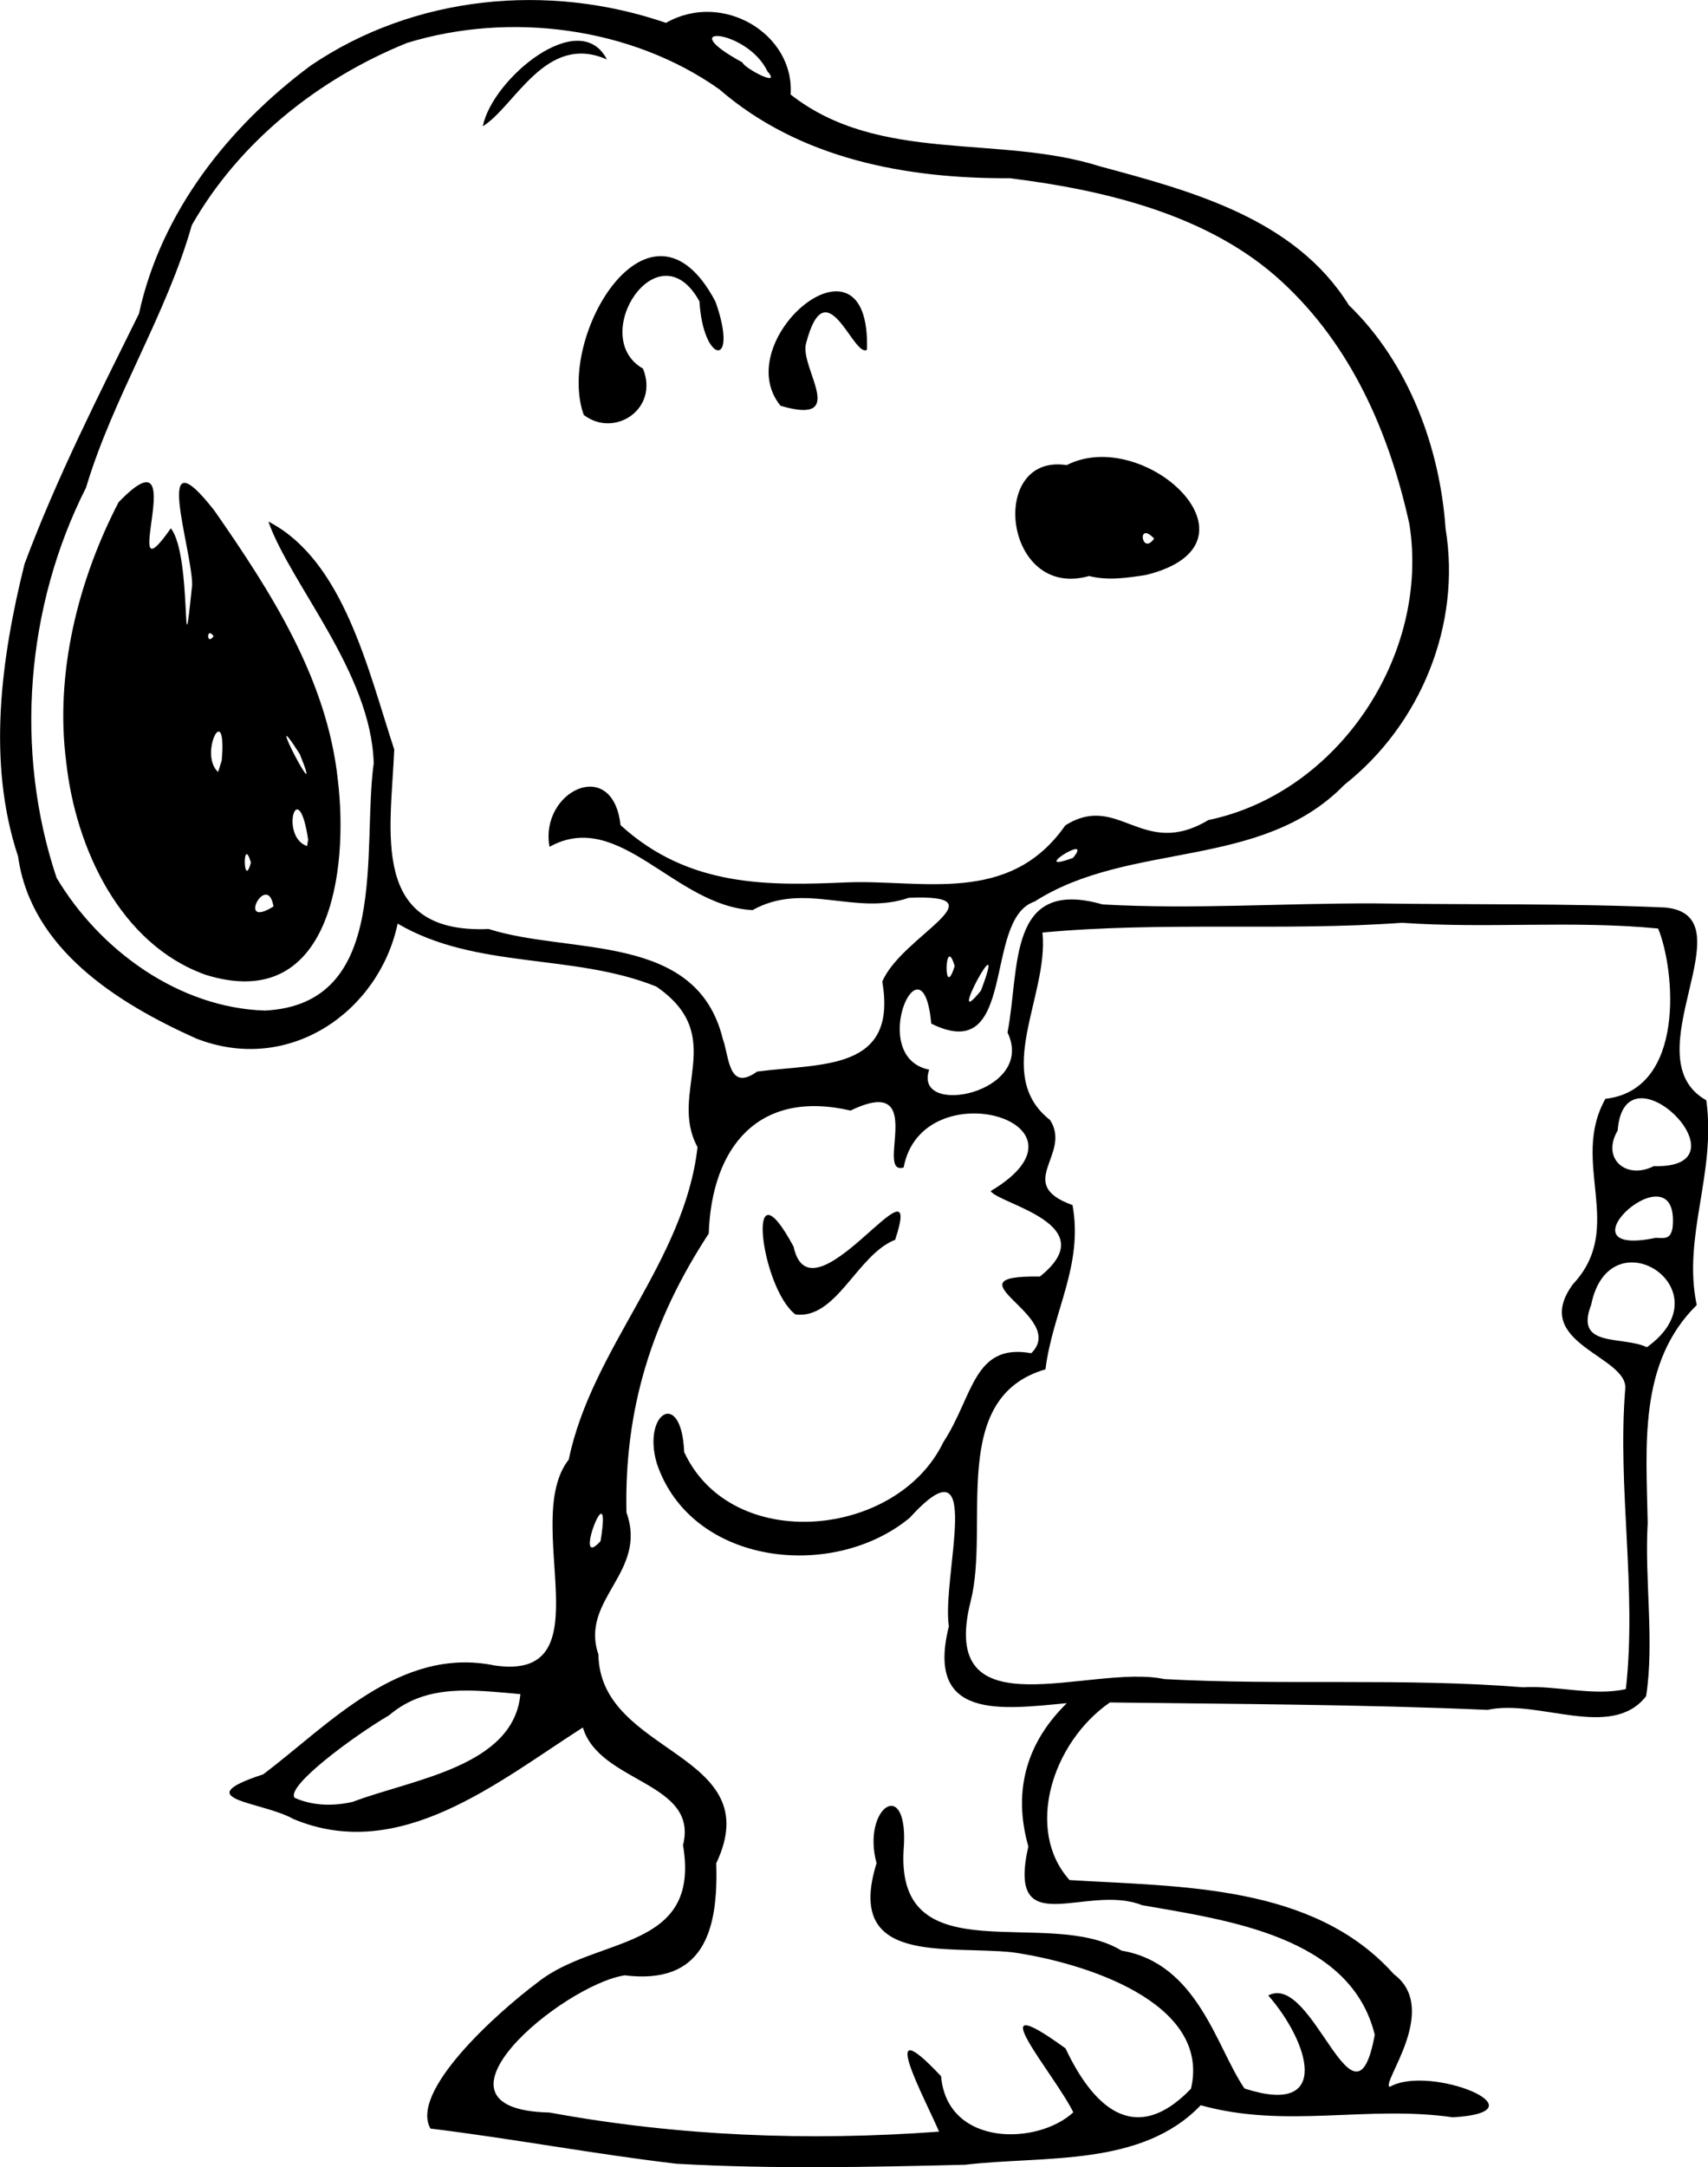 <?xml version="1.0" encoding="UTF-8" standalone="no"?>
<!-- Created with Inkscape (http://www.inkscape.org/) -->

<svg
   xmlns:dc="http://purl.org/dc/elements/1.1/"
   xmlns:cc="http://creativecommons.org/ns#"
   xmlns:rdf="http://www.w3.org/1999/02/22-rdf-syntax-ns#"
   xmlns:svg="http://www.w3.org/2000/svg"
   xmlns="http://www.w3.org/2000/svg"
   xmlns:sodipodi="http://sodipodi.sourceforge.net/DTD/sodipodi-0.dtd"
   xmlns:inkscape="http://www.inkscape.org/namespaces/inkscape"
   width="94.628"
   height="120"
   viewBox="0 0 25.037 31.75"
   version="1.1"
   id="svg8"
   inkscape:version="0.92.2 (5c3e80d, 2017-08-06)"
   sodipodi:docname="snoopy_b.svg">
  <defs
     id="defs2" />
  <sodipodi:namedview
     id="base"
     pagecolor="#ffffff"
     bordercolor="#666666"
     borderopacity="1.0"
     inkscape:pageopacity="0.0"
     inkscape:pageshadow="2"
     inkscape:zoom="1.979899"
     inkscape:cx="-35.642456"
     inkscape:cy="107.91997"
     inkscape:document-units="mm"
     inkscape:current-layer="layer1"
     showgrid="false"
     fit-margin-top="0"
     fit-margin-left="0"
     fit-margin-right="0"
     fit-margin-bottom="0"
     inkscape:window-width="1366"
     inkscape:window-height="721"
     inkscape:window-x="-4"
     inkscape:window-y="-4"
     inkscape:window-maximized="1"
     units="px" />
  <g
     inkscape:label="Livello 1"
     inkscape:groupmode="layer"
     id="layer1"
     transform="translate(-24.094,-251.095)">
    <path
       style="fill:#000000;stroke-width:0.042;fill-opacity:1"
       d="m 34.025,282.796 c -1.213,-0.142 -2.424,-0.371 -3.621,-0.517 -0.306,-0.537 0.949,-1.677 1.575,-2.145 0.86,-0.683 2.393,-0.445 2.127,-2.007 0.235,-0.931 -1.224,-0.906 -1.468,-1.724 -1.243,0.794 -2.684,1.997 -4.247,1.339 -0.453,-0.257 -1.577,-0.281 -0.438,-0.653 0.968,-0.731 2.005,-1.882 3.395,-1.594 1.65,0.239 0.372,-2.114 1.083,-3.017 0.339,-1.638 1.694,-2.89 1.888,-4.577 -0.438,-0.805 0.463,-1.621 -0.605,-2.353 -1.218,-0.491 -2.643,-0.247 -3.791,-0.922 -0.272,1.288 -1.59,2.219 -2.956,1.682 -1.151,-0.517 -2.419,-1.309 -2.608,-2.666 -0.457,-1.374 -0.251,-2.895 0.094,-4.283 0.473,-1.268 1.09,-2.479 1.678,-3.668 0.324,-1.496 1.321,-2.747 2.517,-3.635 1.518,-1.03 3.481,-1.22 5.208,-0.626 0.832,-0.475 1.889,0.166 1.827,1.049 1.296,1.02 3.047,0.581 4.535,1.053 1.34,0.361 2.859,0.764 3.648,2.033 0.873,0.842 1.336,2.082 1.418,3.274 0.234,1.413 -0.368,2.875 -1.484,3.754 -1.223,1.256 -3.146,0.817 -4.542,1.711 -0.763,0.252 -0.237,2.421 -1.513,1.787 -0.123,-1.369 -0.957,0.49 -0.03,0.675 -0.246,0.706 1.575,0.346 1.148,-0.545 0.183,-0.946 -0.007,-2.276 1.394,-1.876 1.317,0.075 2.659,-0.02 3.987,-0.015 1.411,0.021 2.833,-0.003 4.258,0.06 1.25,0.115 -0.514,2.199 0.604,2.824 0.149,1.07 -0.353,1.999 -0.14,3 -0.861,0.846 -0.739,2.072 -0.719,3.193 -0.048,0.832 0.101,1.733 -0.023,2.537 -0.509,0.655 -1.585,0.035 -2.324,0.201 -1.847,-0.081 -3.695,-0.085 -5.537,-0.109 -0.853,0.592 -1.247,1.874 -0.591,2.602 1.631,0.101 3.575,0.058 4.754,1.379 0.692,0.515 -0.207,1.618 -0.058,1.65 0.582,-0.337 2.311,0.362 0.926,0.447 -1.261,-0.182 -2.45,0.172 -3.699,-0.177 -0.87,0.91 -2.297,0.736 -3.455,0.872 -1.403,0.034 -2.81,0.065 -4.211,-0.014 z m 3.834,-0.473 c -0.206,-0.482 -0.946,-1.849 0.03,-0.811 0.09,1.036 1.415,1.013 1.938,0.529 -0.263,-0.545 -1.45,-1.905 -0.114,-0.937 0.382,0.809 0.991,1.471 1.839,0.592 0.302,-1.277 -1.598,-1.856 -2.62,-2 -0.992,-0.102 -2.454,0.191 -1.989,-1.305 -0.225,-0.827 0.489,-1.299 0.396,-0.182 -0.099,1.829 2.134,0.809 3.195,1.463 1.124,0.189 1.394,1.428 1.803,2.02 1.297,0.421 0.939,-0.69 0.348,-1.363 0.66,-0.353 1.267,2.183 1.561,0.576 -0.353,-1.445 -2.166,-1.68 -3.411,-1.899 -0.821,-0.326 -1.99,0.566 -1.667,-0.86 -0.239,-0.843 -0.004,-1.544 0.564,-2.099 -0.95,0.088 -2.076,0.255 -1.729,-1.125 -0.108,-0.734 0.542,-2.817 -0.576,-1.589 -1.126,0.928 -3.209,0.695 -3.707,-0.805 -0.213,-0.736 0.365,-1.096 0.403,-0.16 0.695,1.498 3.124,1.263 3.8,-0.147 0.439,-0.666 0.437,-1.455 1.288,-1.301 0.554,-0.545 -1.297,-1.146 0.126,-1.123 0.956,-0.763 -0.59,-1.058 -0.722,-1.252 1.692,-1.005 -1.004,-1.79 -1.275,-0.346 -0.436,0.127 0.375,-1.391 -0.778,-0.834 -1.352,-0.314 -2.036,0.538 -2.079,1.802 -0.829,1.267 -1.24,2.565 -1.206,4.086 0.317,0.881 -0.688,1.27 -0.411,2.08 0.019,1.48 2.501,1.424 1.727,3.06 0.033,0.998 -0.193,1.782 -1.342,1.641 -0.907,0.14 -3.112,1.966 -1.101,2.01 1.886,0.347 3.797,0.421 5.708,0.28 z m -2.105,-11.971 c -0.512,-0.39 -0.746,-2.332 -0.027,-0.993 0.257,1.188 1.948,-1.495 1.489,-0.101 -0.56,0.219 -0.858,1.171 -1.463,1.094 z m -6.483,7.138 c 0.87,-0.329 2.355,-0.514 2.451,-1.576 -0.678,-0.056 -1.366,-0.166 -1.924,0.31 -0.53,0.312 -1.507,1.033 -1.387,1.208 0.268,0.122 0.577,0.125 0.86,0.059 z m 18.656,-1.649 c 0.163,-1.463 -0.125,-2.94 -0.01,-4.388 0.066,-0.493 -1.406,-0.668 -0.767,-1.543 0.783,-0.833 -0.049,-1.781 0.477,-2.717 1.184,-0.135 1.021,-1.896 0.773,-2.495 -1.254,-0.122 -2.501,0.004 -3.755,-0.084 -1.753,0.126 -3.521,-0.021 -5.27,0.143 0.097,0.925 -0.739,2.08 0.112,2.747 0.325,0.504 -0.536,0.935 0.329,1.246 0.16,0.888 -0.291,1.558 -0.397,2.406 -1.43,0.415 -0.811,2.276 -1.096,3.396 -0.495,1.957 1.761,0.911 2.838,1.142 1.752,0.096 3.507,-0.021 5.258,0.12 0.494,-0.03 1.035,0.135 1.508,0.026 z M 32.897,273.673 c 0.182,-1.107 -0.431,0.478 0,0 z m 15.338,-2.841 c 1.178,-0.843 -0.548,-1.96 -0.817,-0.62 -0.248,0.636 0.458,0.448 0.817,0.62 z m 0.377,-1.753 c 0.118,-1.233 -1.767,0.469 -0.245,0.15 0.146,0.01 0.217,0.013 0.245,-0.15 z m -0.276,-0.9 c 1.45,0.044 -0.431,-1.848 -0.529,-0.522 -0.243,0.411 0.123,0.728 0.529,0.522 z m -13.146,-1.385 c 0.954,-0.124 2.063,-0.003 1.837,-1.318 0.278,-0.666 1.789,-1.288 0.389,-1.228 -0.79,0.271 -1.524,-0.246 -2.291,0.18 -1.145,-0.057 -1.949,-1.496 -2.976,-0.927 -0.149,-0.813 0.927,-1.339 1.041,-0.318 1.003,0.916 2.172,0.888 3.321,0.839 1.096,-0.043 2.381,0.339 3.198,-0.834 0.779,-0.495 1.129,0.501 2.098,-0.079 1.901,-0.395 3.25,-2.416 2.947,-4.335 -0.296,-1.343 -0.851,-2.616 -1.874,-3.556 -1.055,-0.973 -2.582,-1.338 -3.983,-1.512 -1.518,0.008 -3.079,-0.281 -4.258,-1.302 -1.287,-0.912 -3.069,-1.144 -4.579,-0.68 -1.304,0.528 -2.46,1.452 -3.154,2.669 -0.378,1.331 -1.151,2.511 -1.551,3.846 -0.884,1.745 -1.052,3.862 -0.432,5.715 0.63,1.06 1.792,1.906 3.054,1.946 1.849,-0.092 1.42,-2.351 1.595,-3.623 -0.036,-1.327 -1.219,-2.62 -1.544,-3.541 1.104,0.567 1.463,2.183 1.845,3.339 -0.049,1.197 -0.369,2.707 1.384,2.63 1.194,0.381 3.047,0.039 3.432,1.609 0.095,0.256 0.079,0.784 0.503,0.48 z m -8.087,-1.42 c -1.245,-0.446 -1.9,-1.85 -2.038,-3.112 -0.17,-1.298 0.173,-2.663 0.767,-3.809 1.112,-1.154 -0.05,1.549 0.766,0.382 0.32,0.398 0.152,2.379 0.313,0.825 -0.008,-0.555 -0.597,-2.265 0.326,-1.084 0.825,1.185 1.654,2.468 1.81,3.952 0.156,1.305 -0.098,3.426 -1.945,2.846 z m 1,-0.999 c -0.089,-0.527 -0.557,0.347 0,0 z m -0.331,-0.644 c -0.126,-0.424 -0.113,0.42 0,0 z m 0.839,-0.335 c -0.147,-0.982 -0.423,-0.044 -0.016,0.094 z m -0.123,-1.254 c -0.598,-0.935 0.403,0.989 0,0 z m -1.144,0.095 c 0.081,-0.922 -0.344,-0.095 -0.053,0.168 z m -0.119,-1.822 c -0.107,-0.151 -0.107,0.151 0,0 z m 12.836,-0.882 c -1.256,0.36 -1.492,-1.803 -0.331,-1.624 1.147,-0.586 3.008,1.151 1.165,1.609 -0.275,0.042 -0.558,0.087 -0.834,0.016 z m 0.951,-0.548 c -0.259,-0.271 -0.183,0.261 0,0 z m -8.361,-1.812 c -0.413,-1.134 0.977,-3.473 1.931,-1.658 0.349,0.984 -0.181,0.917 -0.235,-0.005 -0.605,-1.096 -1.645,0.519 -0.828,0.985 0.24,0.593 -0.42,1.024 -0.869,0.678 z m 2.885,-0.133 c -0.786,-0.96 1.33,-2.745 1.266,-0.82 -0.202,0.119 -0.599,-1.227 -0.894,-0.088 -0.091,0.355 0.637,1.204 -0.372,0.908 z m -4.365,-4.095 c 0.14,-0.699 1.42,-1.757 1.819,-0.979 -0.898,-0.396 -1.345,0.687 -1.819,0.979 z m 7.302,12.663 c 0.427,-1.126 -0.557,0.689 0,0 z m -0.385,-0.36 c -0.147,-0.501 -0.169,0.547 0,0 z m 1.735,-1.585 c 0.32,-0.387 -0.681,0.25 0,0 z m -4.48,-11.524 c -0.295,-0.62 -1.428,-0.706 -0.365,-0.129 0.017,0.078 0.587,0.383 0.365,0.129 z"
       id="path1067"
       inkscape:connector-curvature="0" />
  </g>
</svg>
